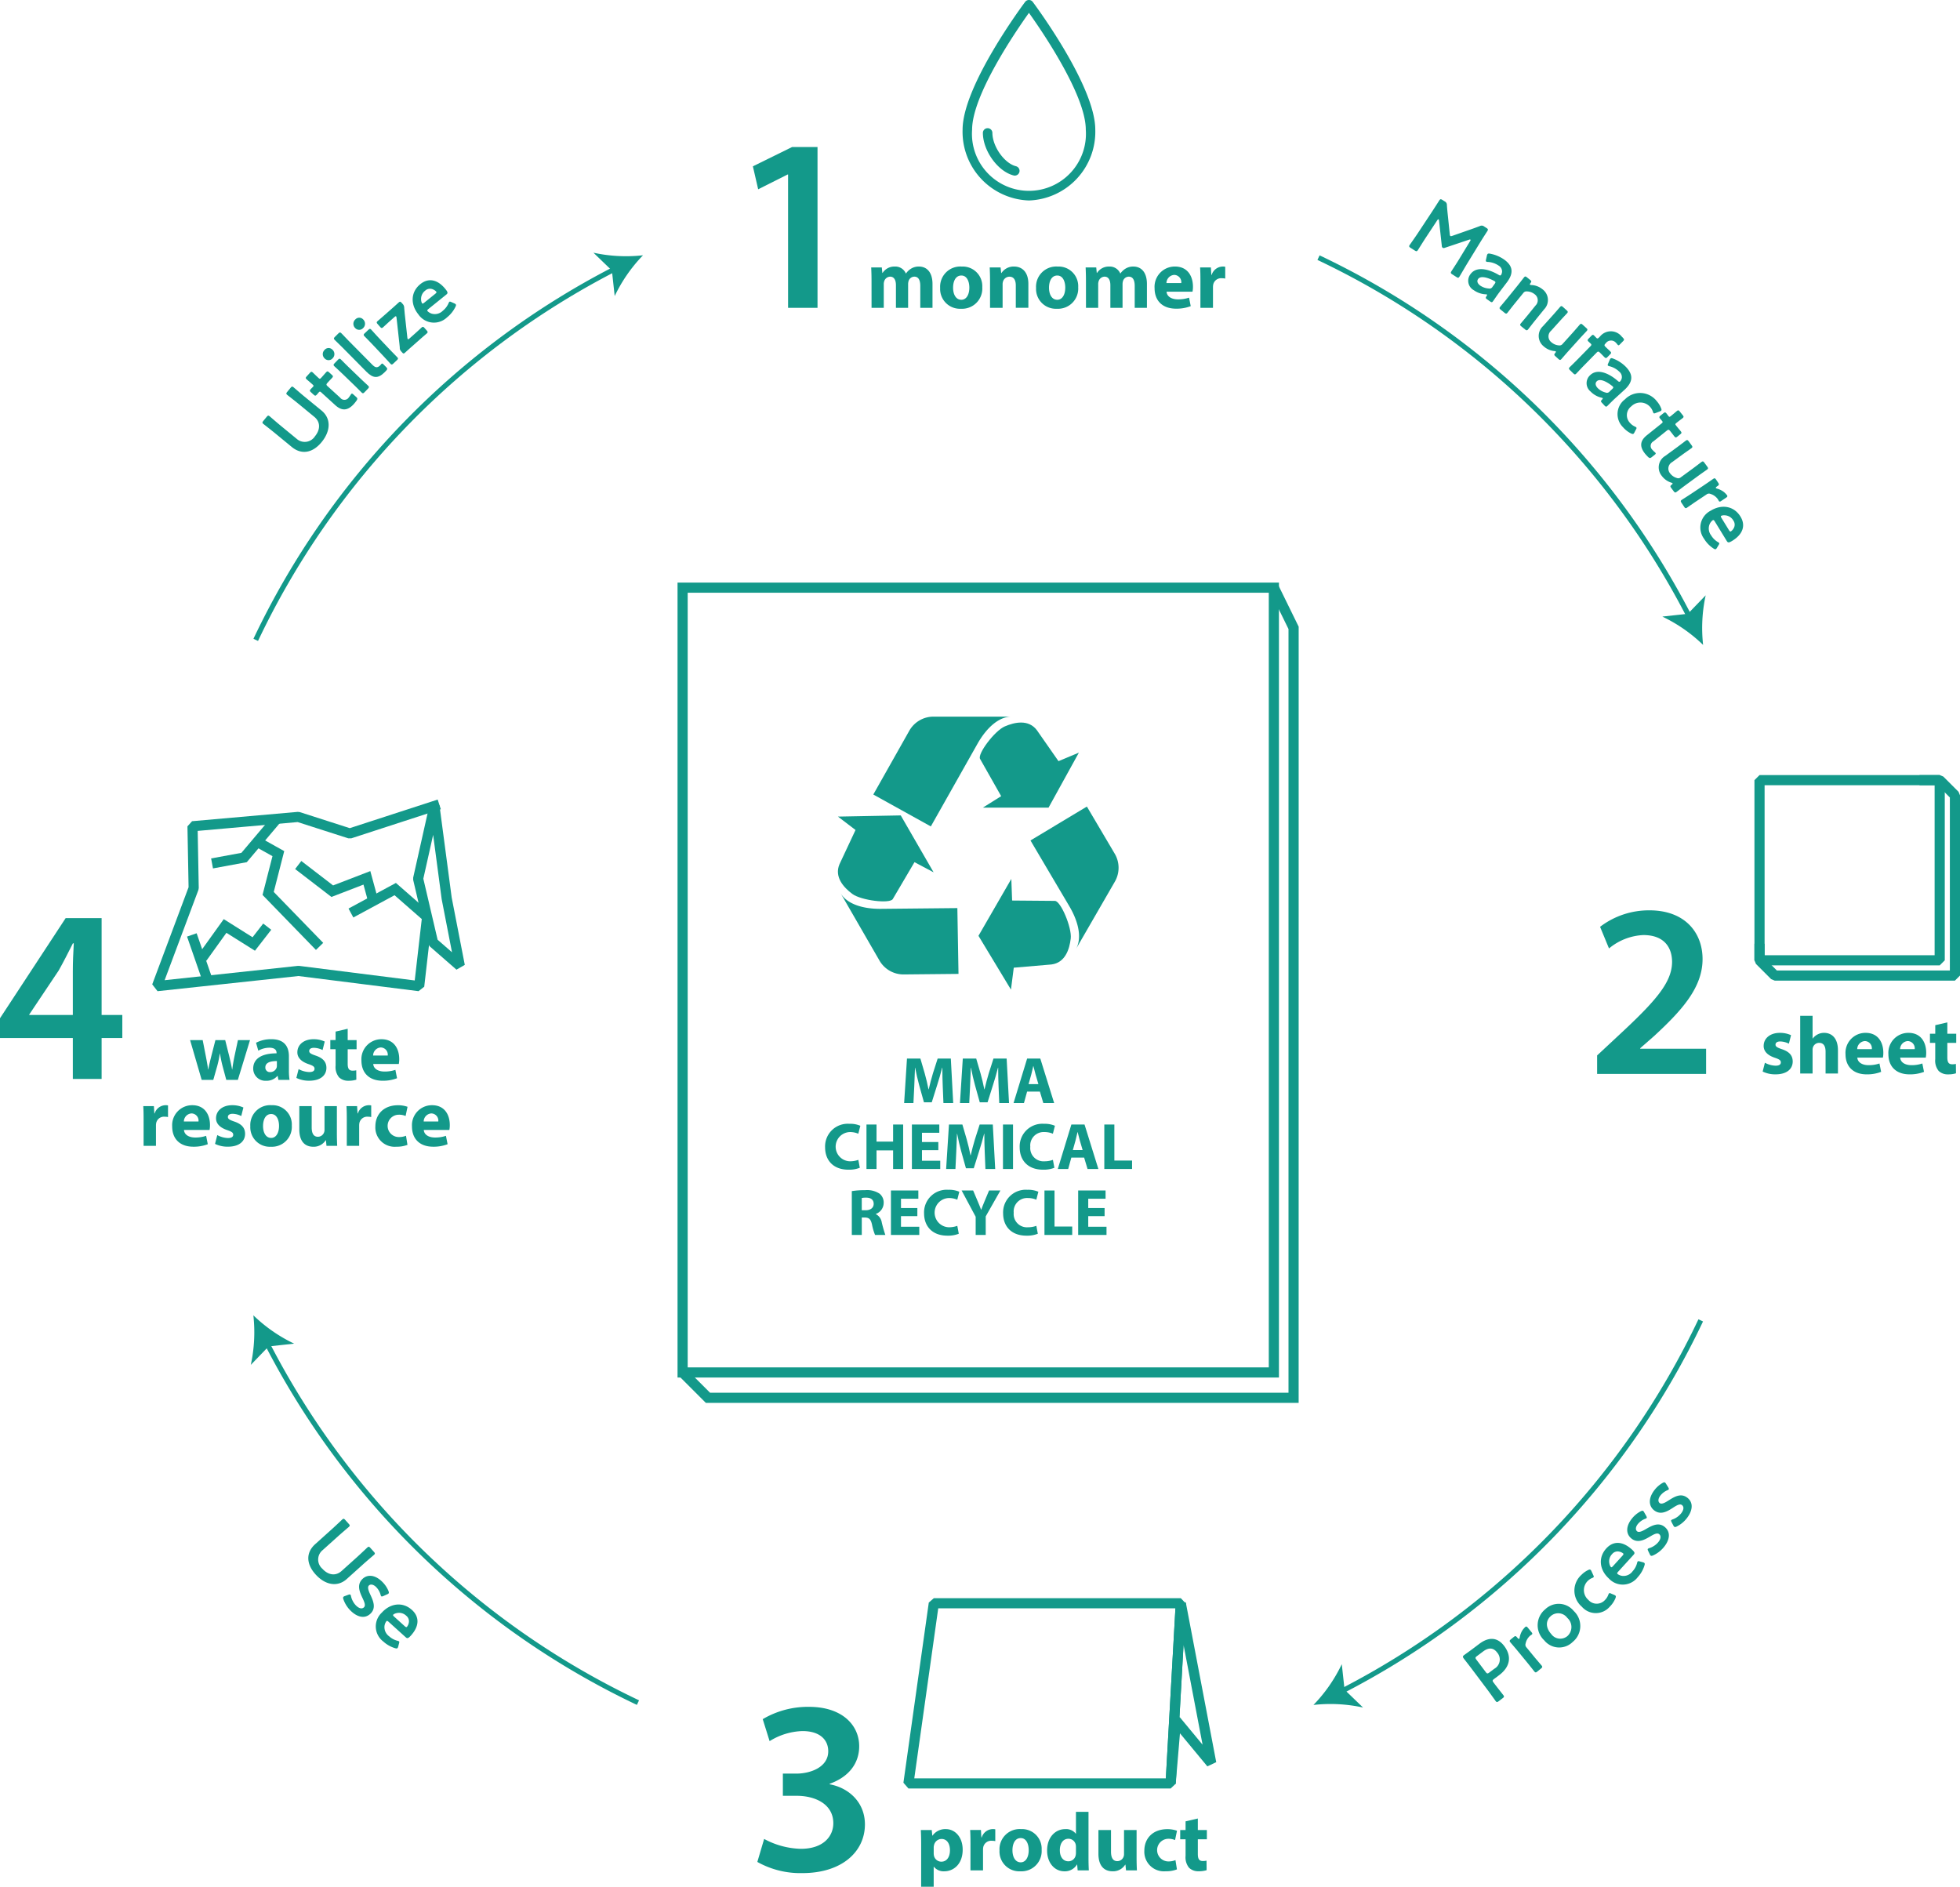 <svg xmlns="http://www.w3.org/2000/svg" width="386.175" height="371.755" viewBox="0 0 386.175 371.755"><path d="M172.066,156.55l7.092-12.568a5.468,5.468,0,0,1,4.761-2.779h15.352c-2.289,0-4.75,1.925-6.705,5.392L183.4,162.837Z" fill="#13998a"/><path d="M193.1,149.53l4.158,7.343-3.611,2.264h12.945l5.977-10.839-4.016,1.679-4.256-6.1c-1.636-2.172-4.356-1.6-6.34-.741s-5.413,5.415-4.857,6.4" fill="#13998a"/><path d="M214.147,158.921l5.483,9.287a5.463,5.463,0,0,1,.027,5.511l-7.676,13.3c1.145-1.983.707-5.077-1.318-8.5s-7.629-12.917-7.629-12.917Z" fill="#13998a"/><path d="M207.854,177.508l-8.439-.07-.155-4.259-6.473,11.211,6.4,10.6.554-4.318,7.414-.635c2.7-.33,3.563-2.971,3.811-5.119s-1.983-7.4-3.111-7.406" fill="#13998a"/><path d="M188.851,191.894,178.067,192a5.466,5.466,0,0,1-4.787-2.733l-7.676-13.3c1.144,1.983,4.042,3.15,8.023,3.111l15-.15Z" fill="#13998a"/><path d="M175.9,177.151l4.28-7.274,3.766,2-6.473-11.211L165.1,160.9l3.462,2.639-3.157,6.738c-1.063,2.5.792,4.572,2.528,5.86s7.4,1.981,7.969,1.009" fill="#13998a"/><path d="M251.987,271.428H133.494V114.79H251.987Zm-116.493-2H249.987V116.79H135.494Z" fill="#13998a"/><path d="M255.87,276.417h-116.8l-5.281-5.282,1.414-1.414,4.7,4.7H253.87V123.942l-3.78-7.712,1.8-.88,3.985,8.13Z" fill="#13998a"/><path d="M185.746,213.984c-.041-1.062-.081-2.325-.076-3.609h-.036c-.28,1.121-.648,2.367-.978,3.4l-1.073,3.416h-1.54l-.943-3.386c-.284-1.032-.575-2.276-.791-3.431h-.028c-.043,1.191-.092,2.544-.144,3.635l-.164,3.326h-1.832l.56-8.763h2.641l.855,2.929c.277,1,.547,2.1.742,3.132h.043c.239-1.014.535-2.17.833-3.146l.931-2.915h2.592l.47,8.763h-1.926Z" fill="#13998a"/><path d="M196.744,213.984c-.041-1.062-.081-2.325-.076-3.609h-.036c-.28,1.121-.648,2.367-.978,3.4l-1.073,3.416h-1.54l-.943-3.386c-.284-1.032-.575-2.276-.791-3.431h-.028c-.043,1.191-.092,2.544-.144,3.635l-.164,3.326h-1.832l.56-8.763h2.641l.855,2.929c.277,1,.547,2.1.742,3.132h.043c.239-1.014.535-2.17.833-3.146l.931-2.915h2.592l.47,8.763H196.88Z" fill="#13998a"/><path d="M202.367,215.086l-.619,2.25H199.7l2.675-8.763h2.592l2.729,8.763h-2.135l-.674-2.25Zm2.226-1.476-.546-1.862c-.15-.519-.306-1.175-.439-1.688h-.028c-.129.516-.261,1.181-.4,1.69l-.523,1.86Z" fill="#13998a"/><path d="M169.408,230.094a5.7,5.7,0,0,1-2.24.378c-3.033,0-4.6-1.9-4.6-4.4a4.463,4.463,0,0,1,4.786-4.64,5.028,5.028,0,0,1,2.157.388l-.4,1.567a4.142,4.142,0,0,0-1.664-.329,2.881,2.881,0,0,0,.012,5.76,4.783,4.783,0,0,0,1.656-.283Z" fill="#13998a"/><path d="M172.7,221.572v3.37h3.267v-3.37h1.981v8.763h-1.981v-3.667H172.7v3.667h-1.981v-8.763Z" fill="#13998a"/><path d="M184.878,226.628h-3.224v2.084h3.6v1.623h-5.585v-8.763h5.4V223.2h-3.416v1.826h3.224Z" fill="#13998a"/><path d="M194.02,226.984c-.041-1.062-.081-2.325-.077-3.609h-.035c-.28,1.121-.649,2.367-.978,3.4l-1.073,3.416h-1.539l-.945-3.386c-.282-1.032-.573-2.276-.791-3.431h-.027c-.043,1.191-.093,2.544-.145,3.635l-.162,3.326h-1.834l.56-8.763h2.643l.853,2.929c.278,1,.547,2.1.743,3.132h.042c.241-1.014.537-2.17.834-3.146l.931-2.915h2.591l.471,8.763h-1.926Z" fill="#13998a"/><rect width="1.98" height="8.763" transform="translate(197.614 221.572)" fill="#13998a"/><path d="M207.745,230.094a5.7,5.7,0,0,1-2.239.378c-3.035,0-4.6-1.9-4.6-4.4a4.463,4.463,0,0,1,4.786-4.64,5.032,5.032,0,0,1,2.157.388l-.4,1.567a4.138,4.138,0,0,0-1.664-.329,2.637,2.637,0,0,0-2.788,2.9,2.611,2.611,0,0,0,2.8,2.86,4.783,4.783,0,0,0,1.656-.283Z" fill="#13998a"/><path d="M211.084,228.086l-.619,2.25h-2.049l2.675-8.763h2.593l2.728,8.763h-2.134l-.674-2.25Zm2.226-1.476-.546-1.862c-.15-.519-.307-1.175-.44-1.688H212.3c-.128.516-.26,1.181-.4,1.69l-.523,1.86Z" fill="#13998a"/><path d="M217.58,221.572h1.981v7.1h3.487v1.66H217.58Z" fill="#13998a"/><path d="M167.83,234.693a16.684,16.684,0,0,1,2.633-.189,4.471,4.471,0,0,1,2.836.694,2.228,2.228,0,0,1,.81,1.837,2.324,2.324,0,0,1-1.546,2.154v.042a2.2,2.2,0,0,1,1.17,1.631,25.594,25.594,0,0,0,.707,2.473h-2.028a11.053,11.053,0,0,1-.6-2.042c-.245-1.1-.613-1.388-1.427-1.4h-.59v3.44H167.83Zm1.963,3.768h.775c.984,0,1.572-.5,1.572-1.263,0-.8-.55-1.212-1.454-1.217a4.06,4.06,0,0,0-.893.067Z" fill="#13998a"/><path d="M180.744,239.628h-3.225v2.084h3.606v1.623h-5.586v-8.763h5.4V236.2h-3.418v1.826h3.225Z" fill="#13998a"/><path d="M188.908,243.094a5.7,5.7,0,0,1-2.24.378c-3.033,0-4.6-1.9-4.6-4.4a4.463,4.463,0,0,1,4.786-4.64,5.028,5.028,0,0,1,2.157.388l-.4,1.567a4.142,4.142,0,0,0-1.664-.329,2.881,2.881,0,0,0,.012,5.76,4.783,4.783,0,0,0,1.656-.283Z" fill="#13998a"/><path d="M192.234,243.335v-3.592l-2.768-5.171h2.27l.892,2.109c.268.63.46,1.1.675,1.678h.027c.195-.546.406-1.06.66-1.68l.883-2.107h2.233l-2.891,5.1v3.659Z" fill="#13998a"/><path d="M204.482,243.094a5.712,5.712,0,0,1-2.24.378c-3.034,0-4.6-1.9-4.6-4.4a4.462,4.462,0,0,1,4.785-4.64,5.034,5.034,0,0,1,2.158.388l-.4,1.567a4.146,4.146,0,0,0-1.664-.329,2.638,2.638,0,0,0-2.789,2.9,2.611,2.611,0,0,0,2.8,2.86,4.783,4.783,0,0,0,1.656-.283Z" fill="#13998a"/><path d="M205.789,234.572h1.981v7.1h3.487v1.66h-5.468Z" fill="#13998a"/><path d="M217.638,239.628h-3.224v2.084h3.6v1.623h-5.585v-8.763h5.4V236.2h-3.416v1.826h3.224Z" fill="#13998a"/><path d="M280.944,46.792c-.313.464-1.34,2.106-1.537,2.417-.215.338-.325.362-.663.147l-.811-.515c-.3-.189-.348-.317-.219-.52s1.137-1.609,1.769-2.573l2.637-3.994c.442-.667,1.25-1.937,1.422-2.206.215-.338.311-.371.649-.156l.445.283a.767.767,0,0,1,.443.737c.052.753.126,1.5.208,2.237l.358,3.492c.023.2.047.314.128.365s.192.027.386-.039l3.248-1.14c.7-.237,1.44-.506,2.167-.783a.765.765,0,0,1,.854.088l.447.284c.337.214.361.325.147.662-.129.2-.812,1.247-1.409,2.215l-2.5,4.081c-.442.724-1.38,2.347-1.509,2.55-.231.364-.3.379-.636.164l-.823-.524c-.338-.214-.362-.325-.147-.663.249-.391,1.092-1.657,1.529-2.4l2.14-3.513c.086-.135.1-.242.043-.276a.31.31,0,0,0-.253.01l-4.823,1.617a.431.431,0,0,1-.386-.019.42.42,0,0,1-.167-.334l-.552-5.036c-.017-.124-.045-.2-.1-.233s-.145.021-.231.156Z" fill="#13998a"/><path d="M293,58.979c-.3-.217-.344-.289-.1-.648.091-.152.136-.239.057-.3a.454.454,0,0,0-.248-.041,4.426,4.426,0,0,1-2.323-.805,2.122,2.122,0,0,1-.656-3.172c1.207-1.654,3.686-.954,5.541.141.228.147.356.162.474.029a1.436,1.436,0,0,0,.209-.72,1.369,1.369,0,0,0-.694-1.139,4.246,4.246,0,0,0-2.094-.715.629.629,0,0,1-.341-.073c-.092-.065-.086-.18-.033-.419l.169-.747a.666.666,0,0,1,.115-.293c.086-.116.219-.137.466-.1a7.106,7.106,0,0,1,2.841,1.181c1.655,1.207,1.912,2.564.582,4.386l-1.471,1.937c-.551.727-1.19,1.685-1.35,1.9s-.276.215-.562.008Zm1.518-3.546a.911.911,0,0,0-.164-.1c-1.313-.7-2.645-1.017-3.116-.371-.311.426-.132.913.41,1.31a3.36,3.36,0,0,0,1.682.573.658.658,0,0,0,.739-.333l.414-.569c.189-.258.216-.377.035-.509" fill="#13998a"/><path d="M298.369,59.9c-.453.56-1.265,1.612-1.335,1.7-.211.261-.326.25-.612.019l-.722-.584c-.285-.232-.32-.342-.108-.6.07-.088.931-1.1,1.384-1.659l1.944-2.4c.453-.56,1.263-1.612,1.335-1.7.211-.261.326-.251.612-.019l.6.483c.3.242.307.332.079.641-.119.172-.154.267-.093.316a.491.491,0,0,0,.258.065,3.7,3.7,0,0,1,2.191.828,2.626,2.626,0,0,1,.336,3.958l-1.812,2.238c-.453.56-1.264,1.613-1.334,1.7-.212.261-.327.25-.614.019l-.72-.584c-.286-.231-.321-.342-.11-.6.072-.086.932-1.1,1.385-1.658l1.5-1.852a1.458,1.458,0,0,0-.192-2.256,2.489,2.489,0,0,0-1.5-.536.768.768,0,0,0-.727.338Z" fill="#13998a"/><path d="M306.474,70.208c-.285-.257-.312-.346-.046-.666.127-.165.169-.235.109-.289a.485.485,0,0,0-.252-.077,3.707,3.707,0,0,1-2.146-.943,2.626,2.626,0,0,1-.127-3.969l1.939-2.152c.471-.523,1.336-1.531,1.412-1.614.224-.25.339-.233.612.013l.689.622c.274.246.3.357.078.607-.076.083-.989,1.049-1.459,1.572L305.6,65.178a1.456,1.456,0,0,0,.072,2.262,2.5,2.5,0,0,0,1.471.615.77.77,0,0,0,.743-.3l1.939-2.152c.471-.523,1.336-1.531,1.412-1.614.224-.25.339-.233.612.013l.689.621c.274.247.3.358.078.608-.076.083-.989,1.048-1.459,1.572l-2.079,2.305c-.482.536-1.347,1.543-1.422,1.626-.225.25-.339.234-.613-.012Z" fill="#13998a"/><path d="M312.072,72.034c-.493.5-1.411,1.485-1.489,1.565-.236.241-.349.219-.612-.039l-.628-.616c-.263-.257-.287-.37-.052-.61.079-.08,1.043-1.018,1.535-1.521l2.565-2.617c.2-.206.189-.33.029-.486-.125-.124-.331-.3-.468-.437-.218-.213-.174-.327.084-.59l.459-.468c.258-.263.371-.309.588-.1.136.134.32.336.446.459.171.168.284.167.553-.107l.179-.183a2.736,2.736,0,0,1,4.267.036,3.841,3.841,0,0,1,.3.314c.206.247.2.348-.028.577l-.638.651c-.18.184-.27.23-.4.106-.091-.089-.217-.281-.389-.449a1.284,1.284,0,0,0-2,.122c-.325.332-.313.434-.028.714l.172.168c.206.2.572.537.686.649.3.292.3.381.017.668l-.481.491c-.279.286-.37.287-.667,0-.1-.1-.458-.471-.663-.673l-.172-.168c-.286-.28-.4-.278-.679.007Z" fill="#13998a"/><path d="M315.639,79.38c-.253-.268-.285-.348.018-.656.116-.133.175-.21.109-.281a.474.474,0,0,0-.235-.085,4.412,4.412,0,0,1-2.14-1.212,2.121,2.121,0,0,1-.071-3.238c1.486-1.408,3.8-.27,5.423,1.143.2.186.322.223.461.114a1.411,1.411,0,0,0,.335-.67,1.366,1.366,0,0,0-.476-1.246,4.256,4.256,0,0,0-1.929-1.082.65.65,0,0,1-.324-.133c-.077-.082-.051-.194.045-.418l.3-.7a.648.648,0,0,1,.165-.267c.1-.1.24-.1.475-.01a7.085,7.085,0,0,1,2.58,1.677c1.409,1.486,1.417,2.866-.221,4.417l-1.8,1.638c-.673.615-1.476,1.443-1.673,1.629s-.31.161-.552-.094Zm2.135-3.213a.849.849,0,0,0-.144-.128c-1.163-.926-2.416-1.479-3-.93-.383.364-.3.875.167,1.363a3.354,3.354,0,0,0,1.549.868.657.657,0,0,0,.786-.194l.511-.485c.232-.22.28-.331.127-.494" fill="#13998a"/><path d="M321.858,85.454c-.108.1-.242.062-.474-.034a5.133,5.133,0,0,1-1.613-1.25,3.627,3.627,0,0,1,.394-5.487,4.165,4.165,0,0,1,6.282.381,4.662,4.662,0,0,1,.843,1.388c.1.234.1.359-.011.477a.882.882,0,0,1-.26.139l-.782.3c-.256.1-.36.122-.444.026a.867.867,0,0,1-.137-.306,2.641,2.641,0,0,0-.485-.852,2.538,2.538,0,0,0-3.754-.177,2.183,2.183,0,0,0-.268,3.26,2.849,2.849,0,0,0,.97.728.854.854,0,0,1,.282.179c.084.1.042.2-.088.436l-.277.536a.953.953,0,0,1-.178.26" fill="#13998a"/><path d="M325.456,90.061c-.312.25-.437.248-.728-.012a8.092,8.092,0,0,1-.6-.646c-1.221-1.523-.893-2.648.368-3.658l2.871-2.3c.249-.2.282-.287.111-.5-.12-.15-.3-.352-.352-.414-.26-.324-.25-.414.074-.675l.512-.41c.324-.261.415-.25.675.074.08.1.227.31.338.446.169.213.227.208.489,0,.388-.309,1.079-.9,1.166-.975.263-.21.372-.176.6.111l.551.687c.23.287.24.4-.022.612-.087.07-.769.576-1.2.926-.263.211-.27.278-.07.527l.27.338c.18.225.5.6.6.726.26.325.25.415-.061.665l-.537.43c-.312.25-.4.241-.662-.084-.09-.112-.4-.522-.579-.747l-.2-.249c-.25-.312-.362-.325-.675-.074l-2.608,2.092a1.029,1.029,0,0,0-.187,1.709c.189.237.495.465.564.552.12.149.053.245-.184.435Z" fill="#13998a"/><path d="M329.284,96.155c-.227-.31-.235-.4.092-.661.158-.136.213-.2.166-.261a.5.5,0,0,0-.233-.127,3.707,3.707,0,0,1-1.906-1.36,2.626,2.626,0,0,1,.686-3.911l2.337-1.709c.568-.416,1.62-1.226,1.711-1.292.27-.2.378-.158.6.138l.548.748c.217.3.222.413-.049.612-.091.065-1.18.824-1.749,1.239l-2.026,1.483a1.457,1.457,0,0,0-.392,2.229,2.5,2.5,0,0,0,1.315.9.769.769,0,0,0,.788-.14l2.337-1.71c.568-.416,1.62-1.226,1.711-1.292.27-.2.379-.158.6.138l.548.749c.217.3.222.413-.049.611-.09.066-1.18.824-1.749,1.239l-2.5,1.833c-.581.425-1.633,1.234-1.723,1.3-.272.2-.38.158-.6-.139Z" fill="#13998a"/><path d="M334.192,98.789c-.6.4-1.686,1.163-1.779,1.226-.28.186-.386.142-.59-.164l-.515-.772c-.205-.306-.205-.421.074-.607.094-.063,1.216-.774,1.815-1.173l2.568-1.714c.6-.4,1.685-1.163,1.779-1.226.279-.186.385-.141.589.164l.373.559c.232.346.232.462-.115.692-.292.2-.372.307-.319.386a.5.5,0,0,0,.254.12,4,4,0,0,1,1.322.656,3.924,3.924,0,0,1,.621.643c.134.2.076.315-.19.492l-1.011.676c-.2.133-.32.1-.418-.049-.044-.066-.1-.2-.187-.337a2.75,2.75,0,0,0-1.442-1.038.754.754,0,0,0-.794.108Z" fill="#13998a"/><path d="M338.288,107.946a.717.717,0,0,1-.209.24c-.123.075-.241.035-.454-.1a5.987,5.987,0,0,1-1.876-1.928,3.717,3.717,0,0,1,1.33-5.545c2.115-1.3,4.544-.946,5.84,1.168,1.07,1.746.489,3.491-1.612,4.779-.7.427-.871.384-1.089.03l-2.366-3.861c-.151-.245-.25-.315-.414-.216a2.078,2.078,0,0,0-.588.755,2.215,2.215,0,0,0,.293,2.223,3.848,3.848,0,0,0,1.3,1.3.841.841,0,0,1,.277.205c.066.109.005.222-.128.435Zm2.757-3.248a1.8,1.8,0,0,0,.524-.584,1.4,1.4,0,0,0-.047-1.547,2.035,2.035,0,0,0-1.684-1.032,1.509,1.509,0,0,0-.71.1c-.109.067-.092.187.042.406l1.48,2.414c.151.246.25.316.4.246" fill="#13998a"/><path d="M63.361,80.9c1.9,1.565,1.8,4.03,0,6.219s-4,2.493-5.863.958l-3.4-2.795c-.717-.589-2.107-1.67-2.193-1.741-.26-.213-.248-.328-.016-.613l.651-.791c.234-.284.345-.317.605-.1.086.071,1.414,1.226,2.131,1.815l3.152,2.592a2.393,2.393,0,0,0,3.635-.491c1.068-1.3,1.1-2.8-.121-3.808l-3.139-2.581c-.717-.59-2.107-1.671-2.193-1.742-.26-.213-.248-.328-.016-.612l.651-.791c.234-.285.345-.318.6-.105.086.071,1.414,1.227,2.131,1.817Z" fill="#13998a"/><path d="M70.158,78.2c.3.27.314.394.1.72a7.656,7.656,0,0,1-.545.693c-1.315,1.443-2.477,1.294-3.67.205l-2.721-2.477c-.236-.215-.328-.234-.51-.033-.131.142-.3.354-.355.413-.28.307-.371.311-.678.032l-.484-.443c-.309-.279-.313-.37-.032-.677.086-.1.27-.273.389-.4.182-.2.168-.257-.08-.482-.365-.334-1.062-.925-1.145-1-.248-.227-.23-.341.018-.612l.592-.651c.248-.272.359-.3.607-.074.084.076.688.671,1.1,1.048.25.225.316.222.533-.014l.289-.319c.195-.213.518-.59.625-.709.279-.307.371-.312.666-.042l.508.463c.3.269.3.36.019.668-.1.106-.453.473-.646.686l-.215.237c-.269.295-.265.409.031.677l2.471,2.252a1.032,1.032,0,0,0,1.719-.08c.2-.224.381-.561.455-.644.131-.142.234-.09.459.115Z" fill="#13998a"/><path d="M65.455,68.861a1.169,1.169,0,0,1,.077,1.742,1.051,1.051,0,0,1-1.538.05,1.154,1.154,0,0,1-.043-1.708,1.032,1.032,0,0,1,1.5-.084m6.389,8.406c-.256.265-.367.29-.609.057-.082-.078-1.016-1.023-1.534-1.523l-2.224-2.144c-.518-.5-1.5-1.4-1.576-1.477-.243-.233-.223-.347.033-.611l.644-.668c.256-.266.37-.29.61-.057.082.077,1.015,1.023,1.533,1.523l2.225,2.143c.517.5,1.5,1.4,1.576,1.477.242.233.222.347-.033.612Z" fill="#13998a"/><path d="M76.115,73c-.1.124-.217.236-.33.349-1.318,1.3-2.291,1.209-3.617-.132l-4.678-4.73c-.461-.466-1.463-1.432-1.541-1.511-.236-.24-.213-.353.049-.611l.658-.652c.262-.259.375-.281.611-.042.078.079.991,1.045,1.5,1.557l4.565,4.615c.574.58.969.729,1.56.167.09-.09.206-.248.262-.3.113-.112.215-.1.373.059l.572.58c.26.26.258.374.02.655" fill="#13998a"/><path d="M71.532,62.919a1.171,1.171,0,0,1-.007,1.744,1.051,1.051,0,0,1-1.539-.022,1.155,1.155,0,0,1,.037-1.709,1.035,1.035,0,0,1,1.509-.013m5.986,8.7c-.269.252-.382.271-.611.027-.079-.082-.968-1.07-1.462-1.593l-2.119-2.247c-.5-.525-1.43-1.469-1.508-1.55-.23-.244-.205-.358.064-.61l.674-.637c.269-.253.383-.272.613-.028.077.081.965,1.07,1.46,1.594l2.12,2.247c.5.524,1.43,1.468,1.507,1.55.23.244.2.356-.063.609Z" fill="#13998a"/><path d="M81.674,65.805c.469-.413,1.287-1.178,1.371-1.252.252-.223.363-.193.606.083l.414.468c.244.275.259.389.007.612-.084.074-.935.8-1.4,1.217l-1.607,1.419c-.409.359-1.129,1.017-1.285,1.155-.227.2-.319.195-.551-.068l-.19-.216a.946.946,0,0,1-.271-.742c-.033-.4-.076-.787-.121-1.175l-.514-4.668a.638.638,0,0,0-.084-.289c-.064-.072-.17-.022-.336.127l-.851.752c-.469.412-1.288,1.178-1.372,1.252-.251.222-.363.192-.607-.083l-.465-.528c-.244-.276-.26-.39-.008-.613.084-.074.934-.8,1.4-1.216L77.3,60.727c.4-.35,1.166-1.05,1.25-1.124.25-.223.363-.193.606.083l.138.156a1.112,1.112,0,0,1,.346.826c.023.342.07.685.092,1.049l.529,4.805a.67.67,0,0,0,.084.289c.064.071.17.021.338-.127Z" fill="#13998a"/><path d="M89.525,59.781a.732.732,0,0,1,.266.177c.09.111.066.235-.037.462a5.99,5.99,0,0,1-1.672,2.107,3.715,3.715,0,0,1-5.668-.607c-1.555-1.93-1.52-4.383.41-5.939,1.594-1.286,3.4-.933,4.945.985.512.635.493.814.168,1.075l-3.523,2.842c-.225.181-.281.288-.16.437a2.054,2.054,0,0,0,.824.487,2.216,2.216,0,0,0,2.166-.575,3.859,3.859,0,0,0,1.123-1.461.844.844,0,0,1,.168-.3c.1-.08.221-.033.447.07Zm-3.572-2.316a1.819,1.819,0,0,0-.646-.445,1.4,1.4,0,0,0-1.53.246,2.036,2.036,0,0,0-.806,1.8,1.509,1.509,0,0,0,.187.691c.08.1.2.066.4-.094l2.205-1.777c.222-.181.281-.288.193-.423" fill="#13998a"/><path d="M68.313,311.132c-1.834,1.646-4.257,1.178-6.149-.929s-1.867-4.326-.069-5.941l3.273-2.942c.69-.62,1.967-1.833,2.05-1.907.25-.225.363-.2.609.077l.684.762c.247.274.263.388.013.612-.084.076-1.425,1.216-2.115,1.837l-3.035,2.728a2.393,2.393,0,0,0-.06,3.668c1.123,1.25,2.605,1.51,3.783.451l3.024-2.717c.69-.621,1.967-1.833,2.051-1.908.25-.225.361-.2.607.078l.685.762c.246.273.262.388.012.612-.083.075-1.425,1.216-2.115,1.836Z" fill="#13998a"/><path d="M73.034,317.91c-1.195,1.2-2.759.643-3.951-.541a5.812,5.812,0,0,1-1.433-2.281c-.069-.226-.069-.362.032-.464a.7.7,0,0,1,.283-.148l.643-.24c.238-.08.351-.1.431-.024a.645.645,0,0,1,.125.328,3.845,3.845,0,0,0,.979,1.807c.579.575,1.179.743,1.575.345.36-.363.075-1.053-.3-1.832-.536-1.14-1.174-2.564-.035-3.711.981-.987,2.5-.9,3.939.531a5.392,5.392,0,0,1,1.228,1.828c.08.237.1.373-.01.487a.968.968,0,0,1-.26.147l-.733.331c-.227.091-.351.125-.431.046a.749.749,0,0,1-.137-.316,3.507,3.507,0,0,0-.853-1.479c-.533-.53-1.111-.652-1.449-.312s-.053,1.075.335,1.889c.524,1.152,1.117,2.507.023,3.609" fill="#13998a"/><path d="M78.459,324.435a.735.735,0,0,1-.132.29c-.1.107-.222.1-.463.035a5.993,5.993,0,0,1-2.344-1.321,3.716,3.716,0,0,1-.288-5.694c1.663-1.841,4.092-2.19,5.932-.527,1.519,1.373,1.454,3.212-.2,5.04-.548.605-.728.614-1.037.335l-3.359-3.035c-.214-.194-.329-.233-.458-.09a2.075,2.075,0,0,0-.351.889,2.217,2.217,0,0,0,.907,2.05,3.864,3.864,0,0,0,1.621.881.855.855,0,0,1,.323.119c.1.086.067.212,0,.453Zm1.729-3.894a1.811,1.811,0,0,0,.338-.708,1.4,1.4,0,0,0-.483-1.471,2.031,2.031,0,0,0-1.906-.515,1.516,1.516,0,0,0-.653.294c-.086.094-.035.205.155.377l2.1,1.9c.214.193.329.233.448.125" fill="#13998a"/><path d="M295.286,335.2c-.294.221-.409.227-.611-.041-.068-.089-1.086-1.525-1.644-2.267l-2.98-3.963c-.471-.627-1.08-1.41-1.641-2.129-.231-.307-.231-.467.051-.68.09-.066,1.119-.8,1.719-1.252l1.3-.98c1.816-1.365,3.55-1.348,4.905.455,1.375,1.828,1.349,3.949-1.017,5.729l-1.01.759c-.32.241-.336.352-.1.672l.222.293c.558.742,1.653,2.119,1.721,2.209.2.27.163.377-.131.6Zm-2.547-5.73c.24.318.353.334.672.094l1.011-.758a2.08,2.08,0,0,0,.565-3.188c-.836-1.113-1.834-.923-2.78-.21l-1.228.921c-.32.241-.336.352-.1.672Z" fill="#13998a"/><path d="M302.327,326.508c.458.555,1.326,1.561,1.4,1.648.213.258.18.37-.1.6l-.717.588c-.284.234-.4.246-.612-.014-.071-.086-.891-1.133-1.348-1.689l-1.961-2.385c-.458-.557-1.326-1.563-1.4-1.648-.213-.26-.18-.37.1-.6l.52-.426c.321-.265.435-.277.7.045.224.272.342.34.416.279a.507.507,0,0,0,.094-.263,3.95,3.95,0,0,1,.521-1.381,4.016,4.016,0,0,1,.578-.684c.186-.152.306-.105.51.141l.772.939c.153.186.13.309-.007.42-.062.051-.194.118-.317.219a2.771,2.771,0,0,0-.889,1.539.755.755,0,0,0,.185.779Z" fill="#13998a"/><path d="M310.089,317.44a4.041,4.041,0,0,1-.225,6.084,3.784,3.784,0,0,1-5.614-.327,4.058,4.058,0,0,1,.2-6.107,3.818,3.818,0,0,1,5.635.35m-4.449,4.527a2.187,2.187,0,0,0,3.221.371,2.4,2.4,0,0,0-.054-3.549,2.207,2.207,0,0,0-3.255-.361c-1.118,1.008-.94,2.4.088,3.539" fill="#13998a"/><path d="M318.3,314.41c.1.1.079.236,0,.475a5.123,5.123,0,0,1-1.133,1.695,3.628,3.628,0,0,1-5.5,0,4.165,4.165,0,0,1-.063-6.291,4.639,4.639,0,0,1,1.324-.939c.226-.114.35-.124.475-.022a.879.879,0,0,1,.159.248l.349.76c.114.248.148.349.057.441a.88.88,0,0,1-.294.158,2.615,2.615,0,0,0-.815.541,2.541,2.541,0,0,0,.087,3.758,2.184,2.184,0,0,0,3.271.035,2.849,2.849,0,0,0,.656-1.017.875.875,0,0,1,.159-.3c.09-.09.193-.057.441.059l.555.236a.934.934,0,0,1,.271.16" fill="#13998a"/><path d="M323.693,307.824a.707.707,0,0,1,.289.135c.106.1.1.221.033.461a5.967,5.967,0,0,1-1.329,2.338,3.714,3.714,0,0,1-5.694.265c-1.833-1.67-2.173-4.1-.5-5.931,1.379-1.514,3.216-1.442,5.037.217.6.55.612.73.332,1.039l-3.049,3.345c-.194.213-.233.328-.092.457a2.046,2.046,0,0,0,.889.356,2.217,2.217,0,0,0,2.053-.9,3.832,3.832,0,0,0,.886-1.615.851.851,0,0,1,.121-.322c.086-.094.212-.067.454,0Zm-3.886-1.744a1.8,1.8,0,0,0-.707-.34,1.4,1.4,0,0,0-1.473.475,2.039,2.039,0,0,0-.522,1.9,1.523,1.523,0,0,0,.291.656c.1.086.206.035.378-.154l1.907-2.094c.193-.213.233-.328.126-.447" fill="#13998a"/><path d="M328,300.869c1.307,1.08.891,2.688-.179,3.982a5.826,5.826,0,0,1-2.14,1.635c-.219.09-.354.1-.465.01a.718.718,0,0,1-.173-.268l-.3-.619c-.1-.228-.135-.34-.062-.426a.633.633,0,0,1,.314-.154,3.83,3.83,0,0,0,1.71-1.14c.52-.629.632-1.241.2-1.6-.394-.326-1.054.021-1.8.467-1.088.636-2.446,1.4-3.691.371-1.073-.887-1.126-2.4.169-3.969a5.415,5.415,0,0,1,1.708-1.391c.229-.1.362-.134.485-.033a.97.97,0,0,1,.171.244l.4.7c.111.217.157.338.086.424a.76.76,0,0,1-.3.166,3.5,3.5,0,0,0-1.4.985c-.478.578-.548,1.164-.178,1.47s1.075-.045,1.849-.505c1.1-.627,2.4-1.34,3.592-.352" fill="#13998a"/><path d="M332.422,295.084c1.351,1.025,1,2.65-.014,3.988a5.8,5.8,0,0,1-2.07,1.721c-.215.1-.35.117-.465.029a.727.727,0,0,1-.183-.259l-.323-.608c-.111-.225-.148-.332-.081-.422a.654.654,0,0,1,.308-.168,3.833,3.833,0,0,0,1.662-1.209c.493-.65.58-1.267.134-1.605-.407-.311-1.053.064-1.776.539-1.06.682-2.386,1.5-3.672.525-1.109-.842-1.225-2.355,0-3.972a5.387,5.387,0,0,1,1.651-1.459c.224-.112.355-.153.483-.055a.973.973,0,0,1,.181.238l.425.684c.12.211.171.33.1.42a.763.763,0,0,1-.295.176,3.507,3.507,0,0,0-1.353,1.042c-.454.6-.5,1.188-.117,1.477s1.072-.09,1.827-.58c1.072-.672,2.338-1.439,3.573-.5" fill="#13998a"/><path d="M14.349,212.587V204.53H0v-3.9L12.939,180.9H20.02v19.088H24.1v4.544H20.02v8.057Zm0-12.6v-8.625c0-1.791.08-3.614.189-5.483l-.171-.016c-1,1.987-1.82,3.607-2.8,5.356l-5.8,8.67-.02.1Z" fill="#13998a"/><path d="M31.039,195.3l-1.044-1.345,7.16-19.143-.222-11.991.912-1.014,20.825-1.839.393.044,9.852,3.164,17.32-5.633.619,1.9-17.627,5.733h-.616l-9.967-3.2L38.95,163.718l.208,11.248-.063.369-6.66,17.8L58.7,190.313l.233,0,22.782,2.873,1.417-12.365,1.987.228-1.533,13.37-1.118.878L58.8,192.314Z" fill="#13998a"/><path d="M41.962,171.11l-.365-1.967,5.965-1.1,6.235-7.38,1.527,1.291-6.7,7.925Z" fill="#13998a"/><path d="M62.25,187.173,51.727,176.336l1.958-7.641-3.478-1.942.975-1.746L56,167.7l-2.064,8.047,9.745,10.034Z" fill="#13998a"/><path d="M83.224,181.193l-5.489-4.8-8.117,4.386-.952-1.76,9.34-5.046,6.534,5.714Z" fill="#13998a"/><path d="M72.566,177.789l-.95-3.489L65.3,176.732l-7.151-5.5,1.219-1.586,6.261,4.815,7.335-2.825,1.533,5.626Z" fill="#13998a"/><rect width="2" height="9.546" transform="matrix(0.945, -0.328, 0.328, 0.945, 36.853, 184.542)" fill="#13998a"/><path d="M40.659,189.305l-1.625-1.166,5.049-7.035,5.677,3.57,2.1-2.7,1.58,1.226-3.208,4.131L44.61,183.8Z" fill="#13998a"/><path d="M89.937,191.061l-5.274-4.6-.316-.526-2.939-12.564,0-.446,3.212-14.341,1.967.087,2.409,18.181,2.581,13.263Zm-3.716-5.9,2.836,2.473-2.035-10.464-1.681-12.669-1.934,8.634Z" fill="#13998a"/><path d="M181.494,363.256c0-1.045-.031-1.927-.065-2.673h2.149l.115,1.113h.032a3.076,3.076,0,0,1,2.649-1.292c1.74,0,3.3,1.514,3.3,4.052,0,2.9-1.847,4.26-3.617,4.26a2.455,2.455,0,0,1-2.062-.907h-.032v3.946h-2.473Zm2.473,1.877a2.39,2.39,0,0,0,.05.516,1.5,1.5,0,0,0,1.445,1.172c1.068,0,1.706-.9,1.706-2.25,0-1.264-.565-2.23-1.667-2.23a1.548,1.548,0,0,0-1.478,1.25,1.8,1.8,0,0,0-.056.442Z" fill="#13998a"/><path d="M191.211,363.2c0-1.168-.021-1.937-.064-2.622h2.125l.089,1.473h.061a2.331,2.331,0,0,1,2.147-1.652,2.158,2.158,0,0,1,.529.046v2.325a3.106,3.106,0,0,0-.669-.068,1.593,1.593,0,0,0-1.7,1.255,2.951,2.951,0,0,0-.045.551v4.024h-2.477Z" fill="#13998a"/><path d="M205.232,364.481a3.981,3.981,0,0,1-4.192,4.235,3.9,3.9,0,0,1-4.107-4.1,3.975,3.975,0,0,1,4.249-4.214,3.861,3.861,0,0,1,4.05,4.076m-5.75.082c0,1.356.573,2.387,1.627,2.387.964,0,1.574-.965,1.574-2.4,0-1.173-.452-2.378-1.572-2.378-1.18,0-1.629,1.212-1.629,2.392" fill="#13998a"/><path d="M214.466,357v9.162c0,.9.03,1.844.064,2.376h-2.2l-.1-1.165h-.034a2.774,2.774,0,0,1-2.49,1.344c-1.877,0-3.395-1.612-3.395-4.084-.012-2.671,1.665-4.228,3.559-4.228a2.409,2.409,0,0,1,2.092.9h.032V357Zm-2.474,6.96a2.516,2.516,0,0,0-.032-.448,1.468,1.468,0,0,0-1.434-1.209c-1.134,0-1.707,1.005-1.707,2.259,0,1.337.66,2.183,1.69,2.183a1.458,1.458,0,0,0,1.43-1.184,2.433,2.433,0,0,0,.053-.56Z" fill="#13998a"/><path d="M223.939,365.987c0,1.035.03,1.889.064,2.55h-2.144l-.114-1.123h-.052a2.818,2.818,0,0,1-2.479,1.3c-1.616,0-2.793-1.011-2.793-3.457v-4.676H218.9v4.274c0,1.164.372,1.861,1.245,1.861a1.318,1.318,0,0,0,1.229-.87,1.355,1.355,0,0,0,.09-.525v-4.74h2.477Z" fill="#13998a"/><path d="M231.89,368.338a5.82,5.82,0,0,1-2.215.37,3.86,3.86,0,0,1-4.207-4.071c0-2.325,1.591-4.226,4.547-4.226a5.684,5.684,0,0,1,1.888.314l-.385,1.837a3.335,3.335,0,0,0-1.385-.253,2.233,2.233,0,0,0,.041,4.464,3.68,3.68,0,0,0,1.425-.259Z" fill="#13998a"/><path d="M236.007,358.315v2.269h1.78v1.824h-1.78v2.882c0,.959.238,1.4.977,1.4a3.26,3.26,0,0,0,.734-.074l.02,1.879a5.224,5.224,0,0,1-1.6.213,2.581,2.581,0,0,1-1.863-.691,3.258,3.258,0,0,1-.684-2.357v-3.253h-1.058v-1.824h1.058v-1.709Z" fill="#13998a"/><path d="M150.557,362.341a15.979,15.979,0,0,0,7.221,1.945c4.576,0,6.425-2.583,6.41-5.077-.031-3.732-3.546-5.361-7.2-5.368h-2.74v-4.374h2.672c2.769-.007,6.267-1.257,6.267-4.408,0-2.187-1.573-3.974-5.069-3.974a12.9,12.9,0,0,0-6.483,1.985l-1.356-4.333a17.5,17.5,0,0,1,9.123-2.424c6.55,0,9.883,3.618,9.883,7.757,0,3.3-1.951,6.017-5.818,7.4v.1c3.844.71,6.947,3.616,6.947,7.9,0,5.352-4.5,9.6-12.332,9.6a17.271,17.271,0,0,1-8.865-2.2Z" fill="#13998a"/><path d="M347.736,209.4a4.75,4.75,0,0,0,2.089.582c.735,0,1.05-.247,1.05-.646s-.25-.6-1.151-.907c-1.629-.535-2.242-1.422-2.232-2.342,0-1.47,1.242-2.576,3.185-2.576a5.2,5.2,0,0,1,2.207.457l-.424,1.677a4.009,4.009,0,0,0-1.7-.441c-.594,0-.934.236-.934.631,0,.375.31.573,1.27.9,1.488.5,2.11,1.269,2.118,2.412,0,1.462-1.139,2.539-3.384,2.539a5.576,5.576,0,0,1-2.536-.551Z" fill="#13998a"/><path d="M354.69,200.156h2.439v4.473h.033a2.759,2.759,0,0,1,.953-.809,2.716,2.716,0,0,1,1.267-.31c1.556,0,2.745,1.077,2.745,3.44v4.57h-2.438v-4.3c0-1.032-.355-1.737-1.259-1.737a1.279,1.279,0,0,0-1.221.861,1.474,1.474,0,0,0-.08.532v4.647H354.69Z" fill="#13998a"/><path d="M365.943,208.387c.072,1.011,1.072,1.49,2.208,1.49a6.506,6.506,0,0,0,2.155-.332l.329,1.649a7.61,7.61,0,0,1-2.839.495c-2.653,0-4.178-1.546-4.178-3.988a3.934,3.934,0,0,1,3.95-4.191c2.539,0,3.5,1.974,3.5,3.912a4.681,4.681,0,0,1-.087.965Zm2.859-1.669a1.415,1.415,0,0,0-1.365-1.588,1.612,1.612,0,0,0-1.514,1.588Z" fill="#13998a"/><path d="M374.391,208.387c.073,1.011,1.071,1.49,2.208,1.49a6.512,6.512,0,0,0,2.156-.332l.328,1.649a7.608,7.608,0,0,1-2.838.495c-2.654,0-4.178-1.546-4.178-3.988a3.933,3.933,0,0,1,3.949-4.191c2.539,0,3.5,1.974,3.5,3.912a4.681,4.681,0,0,1-.087.965Zm2.859-1.669a1.415,1.415,0,0,0-1.366-1.588,1.611,1.611,0,0,0-1.513,1.588Z" fill="#13998a"/><path d="M383.679,201.451v2.234h1.753v1.8h-1.753v2.839c0,.944.234,1.38.961,1.38a3.263,3.263,0,0,0,.725-.072l.019,1.85a5.125,5.125,0,0,1-1.578.209,2.543,2.543,0,0,1-1.836-.679,3.212,3.212,0,0,1-.674-2.323v-3.2h-1.041v-1.8H381.3V202Z" fill="#13998a"/><path d="M314.678,211.6v-3.643l3.758-3.5c7.454-6.895,10.97-10.695,11.011-14.883,0-2.864-1.522-5.333-5.665-5.333a11.371,11.371,0,0,0-6.763,2.639l-1.759-4.262a15.832,15.832,0,0,1,9.729-3.248c7.025,0,10.463,4.416,10.463,9.6,0,5.574-4,10.05-9.545,15.167l-2.741,2.4v.1H336.15V211.6Z" fill="#13998a"/><path d="M382.175,190.219h-35.5l-1-1v-35.5l1-1h35.5l1,1v35.5Zm-34.5-2h33.5v-33.5h-33.5Z" fill="#13998a"/><path d="M385.175,193.22h-35.5l-.707-.293-3-3-.293-.707v-3.268h2v2.854l2.414,2.415h34.089V157.131l-2.414-2.415h-3.567v-2h3.981l.707.293,3,3,.293.707v35.5Z" fill="#13998a"/><path d="M171.715,55.239c0-.991-.03-1.828-.064-2.541h2.089l.106,1.077h.052a2.753,2.753,0,0,1,2.4-1.256,2.247,2.247,0,0,1,2.178,1.364h.032a3.328,3.328,0,0,1,1.033-.97,2.843,2.843,0,0,1,1.51-.394c1.519,0,2.678,1.074,2.678,3.451v4.682h-2.407v-4.32c0-1.152-.371-1.821-1.169-1.821a1.207,1.207,0,0,0-1.138.863,2.117,2.117,0,0,0-.09.627v4.651h-2.4V56.193c0-1-.358-1.682-1.146-1.682a1.268,1.268,0,0,0-1.16.888,1.839,1.839,0,0,0-.092.626v4.627h-2.406Z" fill="#13998a"/><path d="M193.535,56.6a3.981,3.981,0,0,1-4.192,4.235,3.9,3.9,0,0,1-4.107-4.1,3.975,3.975,0,0,1,4.249-4.214,3.861,3.861,0,0,1,4.05,4.076m-5.75.082c0,1.356.573,2.387,1.627,2.387.964,0,1.574-.965,1.574-2.4,0-1.173-.452-2.378-1.572-2.378-1.18,0-1.629,1.212-1.629,2.392" fill="#13998a"/><path d="M195.065,55.239c0-.991-.03-1.828-.064-2.541h2.144l.114,1.1h.052a2.88,2.88,0,0,1,2.458-1.282c1.625,0,2.848,1.084,2.848,3.425v4.708H200.14V56.244c0-1.025-.366-1.727-1.258-1.727a1.337,1.337,0,0,0-1.254.934,1.784,1.784,0,0,0-.086.612v4.589h-2.477Z" fill="#13998a"/><path d="M212.434,56.6a3.981,3.981,0,0,1-4.192,4.235,3.9,3.9,0,0,1-4.107-4.1,3.975,3.975,0,0,1,4.249-4.214,3.861,3.861,0,0,1,4.05,4.076m-5.75.082c0,1.356.573,2.387,1.627,2.387.964,0,1.574-.965,1.574-2.4,0-1.173-.452-2.378-1.572-2.378-1.18,0-1.629,1.212-1.629,2.392" fill="#13998a"/><path d="M213.964,55.239c0-.991-.03-1.828-.064-2.541h2.089l.106,1.077h.052a2.753,2.753,0,0,1,2.4-1.256,2.247,2.247,0,0,1,2.178,1.364h.032a3.328,3.328,0,0,1,1.033-.97,2.843,2.843,0,0,1,1.51-.394c1.519,0,2.678,1.074,2.678,3.451v4.682H223.57v-4.32c0-1.152-.371-1.821-1.169-1.821a1.207,1.207,0,0,0-1.138.863,2.117,2.117,0,0,0-.09.627v4.651h-2.4V56.193c0-1-.358-1.682-1.146-1.682a1.267,1.267,0,0,0-1.16.888,1.838,1.838,0,0,0-.092.626v4.627h-2.406Z" fill="#13998a"/><path d="M229.845,57.471c.073,1.027,1.088,1.514,2.241,1.514a6.587,6.587,0,0,0,2.188-.338l.334,1.674a7.723,7.723,0,0,1-2.882.5c-2.694,0-4.241-1.569-4.241-4.048a3.993,3.993,0,0,1,4.009-4.256c2.578,0,3.552,2,3.552,3.972a4.706,4.706,0,0,1-.089.979Zm2.9-1.694a1.436,1.436,0,0,0-1.387-1.612,1.637,1.637,0,0,0-1.536,1.612Z" fill="#13998a"/><path d="M236.518,55.32c0-1.168-.021-1.937-.064-2.622h2.125l.089,1.473h.061a2.331,2.331,0,0,1,2.147-1.652,2.159,2.159,0,0,1,.529.046V54.89a3.106,3.106,0,0,0-.669-.068,1.593,1.593,0,0,0-1.7,1.255,2.953,2.953,0,0,0-.045.551v4.024h-2.477Z" fill="#13998a"/><path d="M155.273,34.387h-.1l-5.791,2.91-1.044-4.524,7.736-3.809h5V60.653h-5.8Z" fill="#13998a"/><path d="M202.731,39.5a13.539,13.539,0,0,1-13.074-13.948c0-8.606,11.82-24.507,12.323-25.18a.938.938,0,0,1,1.5,0c.5.673,12.322,16.574,12.322,25.18A13.539,13.539,0,0,1,202.731,39.5m0-36.97c-2.621,3.676-11.2,16.223-11.2,23.022a11.23,11.23,0,1,0,22.4,0c0-6.8-8.577-19.346-11.2-23.022" fill="#13998a"/><path d="M199.945,34.6a.966.966,0,0,1-.231-.028c-3.115-.79-6.06-4.876-6.06-8.408a.938.938,0,0,1,1.875,0c0,2.681,2.345,6.006,4.645,6.589a.938.938,0,0,1-.229,1.847" fill="#13998a"/><path d="M332.473,121.871a157.994,157.994,0,0,0-72.9-70.655l.425-.9a159,159,0,0,1,73.367,71.1Z" fill="#13998a"/><path d="M335.56,127.07a30.228,30.228,0,0,0-8.033-5.581l5.028-.549,3.512-3.638a30.178,30.178,0,0,0-.507,9.768" fill="#13998a"/><path d="M50.838,126.287l-.9-.426a158.993,158.993,0,0,1,71.1-73.367l.455.891a157.991,157.991,0,0,0-70.655,72.9" fill="#13998a"/><path d="M126.692,50.3a30.228,30.228,0,0,0-5.581,8.033l-.549-5.028-3.638-3.512a30.176,30.176,0,0,0,9.768.507" fill="#13998a"/><path d="M125.483,335.925a158.993,158.993,0,0,1-73.366-71.1l.89-.456a157.991,157.991,0,0,0,72.9,70.657Z" fill="#13998a"/><path d="M49.92,259.166a30.228,30.228,0,0,0,8.033,5.581l-5.028.549-3.512,3.638a30.178,30.178,0,0,0,.507-9.768" fill="#13998a"/><path d="M264.442,333.741l-.455-.891a157.984,157.984,0,0,0,70.655-72.9l.9.426a158.986,158.986,0,0,1-71.1,73.366" fill="#13998a"/><path d="M258.788,335.938a30.228,30.228,0,0,0,5.581-8.033l.549,5.028,3.638,3.512a30.177,30.177,0,0,0-9.768-.507" fill="#13998a"/><path d="M230.65,352.4H178.989l-.991-1.14,5-35.5.991-.86h48.662l1,1.057-2,35.5Zm-50.511-2H229.7l1.889-33.5H184.858Z" fill="#13998a"/><path d="M231.646,351.484l-1.994-.14,2-35.5,1.98-.131,6,31.5-1.753.825-5.392-6.51Zm.822-13.115,4.473,5.4-3.75-19.689-.807,14.315Z" fill="#13998a"/><g transform="translate(28.228 161.834)"><path d="M11.707,43.108l.629,3.212c.158.806.314,1.676.445,2.57h.037c.147-.889.384-1.783.573-2.553l.824-3.229h1.929l.784,3.122c.211.9.42,1.769.572,2.66h.033c.11-.887.268-1.773.453-2.673l.666-3.109h2.379l-2.394,7.835H16.355L15.619,48.2c-.2-.771-.346-1.471-.509-2.446h-.032a19.249,19.249,0,0,1-.5,2.433l-.783,2.76H11.508L9.225,43.108Z" fill="#13998a"/><path d="M26.627,50.942l-.145-.778h-.05a2.812,2.812,0,0,1-2.239.954,2.391,2.391,0,0,1-2.532-2.4c0-2.041,1.825-3.008,4.6-3.005v-.1c0-.417-.224-1.012-1.435-1.009a4.514,4.514,0,0,0-2.159.584l-.448-1.559a6.334,6.334,0,0,1,3.045-.7c2.608,0,3.433,1.542,3.433,3.381v2.733a11.34,11.34,0,0,0,.124,1.9Zm-.3-3.705c-1.281-.007-2.273.3-2.273,1.234a.879.879,0,0,0,.967.939,1.33,1.33,0,0,0,1.26-.9,1.535,1.535,0,0,0,.046-.416Z" fill="#13998a"/><path d="M30.607,48.82a4.741,4.741,0,0,0,2.088.582c.734,0,1.049-.247,1.049-.646s-.249-.6-1.149-.907c-1.629-.535-2.242-1.422-2.233-2.342,0-1.47,1.241-2.576,3.185-2.576a5.184,5.184,0,0,1,2.206.457l-.423,1.677a4.009,4.009,0,0,0-1.7-.441c-.594,0-.935.236-.935.631,0,.375.311.573,1.271.9,1.487.505,2.11,1.269,2.119,2.412,0,1.462-1.14,2.539-3.385,2.539a5.582,5.582,0,0,1-2.536-.551Z" fill="#13998a"/><path d="M40.277,40.873v2.234H42.03v1.8H40.277v2.839c0,.944.234,1.38.961,1.38a3.263,3.263,0,0,0,.725-.072l.019,1.85a5.125,5.125,0,0,1-1.578.209,2.543,2.543,0,0,1-1.836-.679,3.212,3.212,0,0,1-.674-2.323V44.9H36.853v-1.8h1.041V41.425Z" fill="#13998a"/><path d="M45.309,47.809c.073,1.011,1.072,1.49,2.209,1.49a6.51,6.51,0,0,0,2.155-.332L50,50.616a7.613,7.613,0,0,1-2.839.495c-2.653,0-4.178-1.546-4.178-3.988a3.933,3.933,0,0,1,3.949-4.191c2.539,0,3.5,1.974,3.5,3.912a4.7,4.7,0,0,1-.086.965Zm2.859-1.669A1.415,1.415,0,0,0,46.8,44.552a1.613,1.613,0,0,0-1.514,1.588Z" fill="#13998a"/><path d="M.064,58.691c0-1.15-.021-1.908-.064-2.583H2.092l.089,1.45h.06a2.3,2.3,0,0,1,2.114-1.626,2.087,2.087,0,0,1,.521.046v2.29a2.993,2.993,0,0,0-.659-.068,1.568,1.568,0,0,0-1.67,1.237,2.937,2.937,0,0,0-.045.542v3.964H.064Z" fill="#13998a"/><path d="M8.022,60.809c.072,1.011,1.071,1.49,2.207,1.49a6.507,6.507,0,0,0,2.156-.332l.328,1.649a7.6,7.6,0,0,1-2.838.495c-2.654,0-4.178-1.546-4.178-3.988a3.933,3.933,0,0,1,3.95-4.191c2.539,0,3.5,1.974,3.5,3.912a4.665,4.665,0,0,1-.088.965Zm2.859-1.669a1.415,1.415,0,0,0-1.366-1.588A1.611,1.611,0,0,0,8,59.14Z" fill="#13998a"/><path d="M14.582,61.82a4.75,4.75,0,0,0,2.089.582c.735,0,1.05-.247,1.05-.646s-.25-.6-1.151-.907c-1.629-.535-2.242-1.422-2.232-2.342,0-1.47,1.242-2.576,3.185-2.576a5.2,5.2,0,0,1,2.207.457l-.424,1.677a4.009,4.009,0,0,0-1.7-.441c-.594,0-.934.236-.934.631,0,.375.31.573,1.27.9,1.488.505,2.11,1.269,2.118,2.412,0,1.462-1.139,2.539-3.384,2.539a5.576,5.576,0,0,1-2.536-.551Z" fill="#13998a"/><path d="M29.264,59.946a3.921,3.921,0,0,1-4.129,4.172,3.838,3.838,0,0,1-4.045-4.036,3.915,3.915,0,0,1,4.186-4.151,3.8,3.8,0,0,1,3.988,4.015m-5.664.081c0,1.337.564,2.352,1.6,2.352.949,0,1.549-.952,1.549-2.365,0-1.155-.444-2.342-1.548-2.342-1.162,0-1.6,1.194-1.6,2.355" fill="#13998a"/><path d="M38.146,61.432c0,1.019.031,1.859.064,2.511H36.1l-.111-1.106h-.051a2.777,2.777,0,0,1-2.441,1.282c-1.592,0-2.752-1-2.752-3.405V56.108h2.439v4.211c0,1.146.367,1.832,1.227,1.832a1.3,1.3,0,0,0,1.211-.857,1.35,1.35,0,0,0,.088-.516v-4.67h2.439Z" fill="#13998a"/><path d="M40.1,58.691c0-1.15-.021-1.908-.064-2.583h2.093l.088,1.45h.061a2.3,2.3,0,0,1,2.114-1.626,2.079,2.079,0,0,1,.52.046v2.29a2.99,2.99,0,0,0-.658-.068,1.568,1.568,0,0,0-1.67,1.237,2.852,2.852,0,0,0-.045.542v3.964H40.1Z" fill="#13998a"/><path d="M52.055,63.746a5.748,5.748,0,0,1-2.182.364A3.8,3.8,0,0,1,45.73,60.1c0-2.29,1.567-4.162,4.479-4.162a5.633,5.633,0,0,1,1.86.309l-.38,1.81a3.283,3.283,0,0,0-1.363-.25,2.2,2.2,0,0,0,.04,4.4,3.606,3.606,0,0,0,1.4-.255Z" fill="#13998a"/><path d="M55.27,60.809c.072,1.011,1.071,1.49,2.207,1.49a6.507,6.507,0,0,0,2.156-.332l.328,1.649a7.6,7.6,0,0,1-2.838.495c-2.654,0-4.178-1.546-4.178-3.988a3.933,3.933,0,0,1,3.95-4.191c2.539,0,3.5,1.974,3.5,3.912a4.665,4.665,0,0,1-.088.965Zm2.859-1.669a1.415,1.415,0,0,0-1.366-1.588A1.611,1.611,0,0,0,55.25,59.14Z" fill="#13998a"/></g></svg>